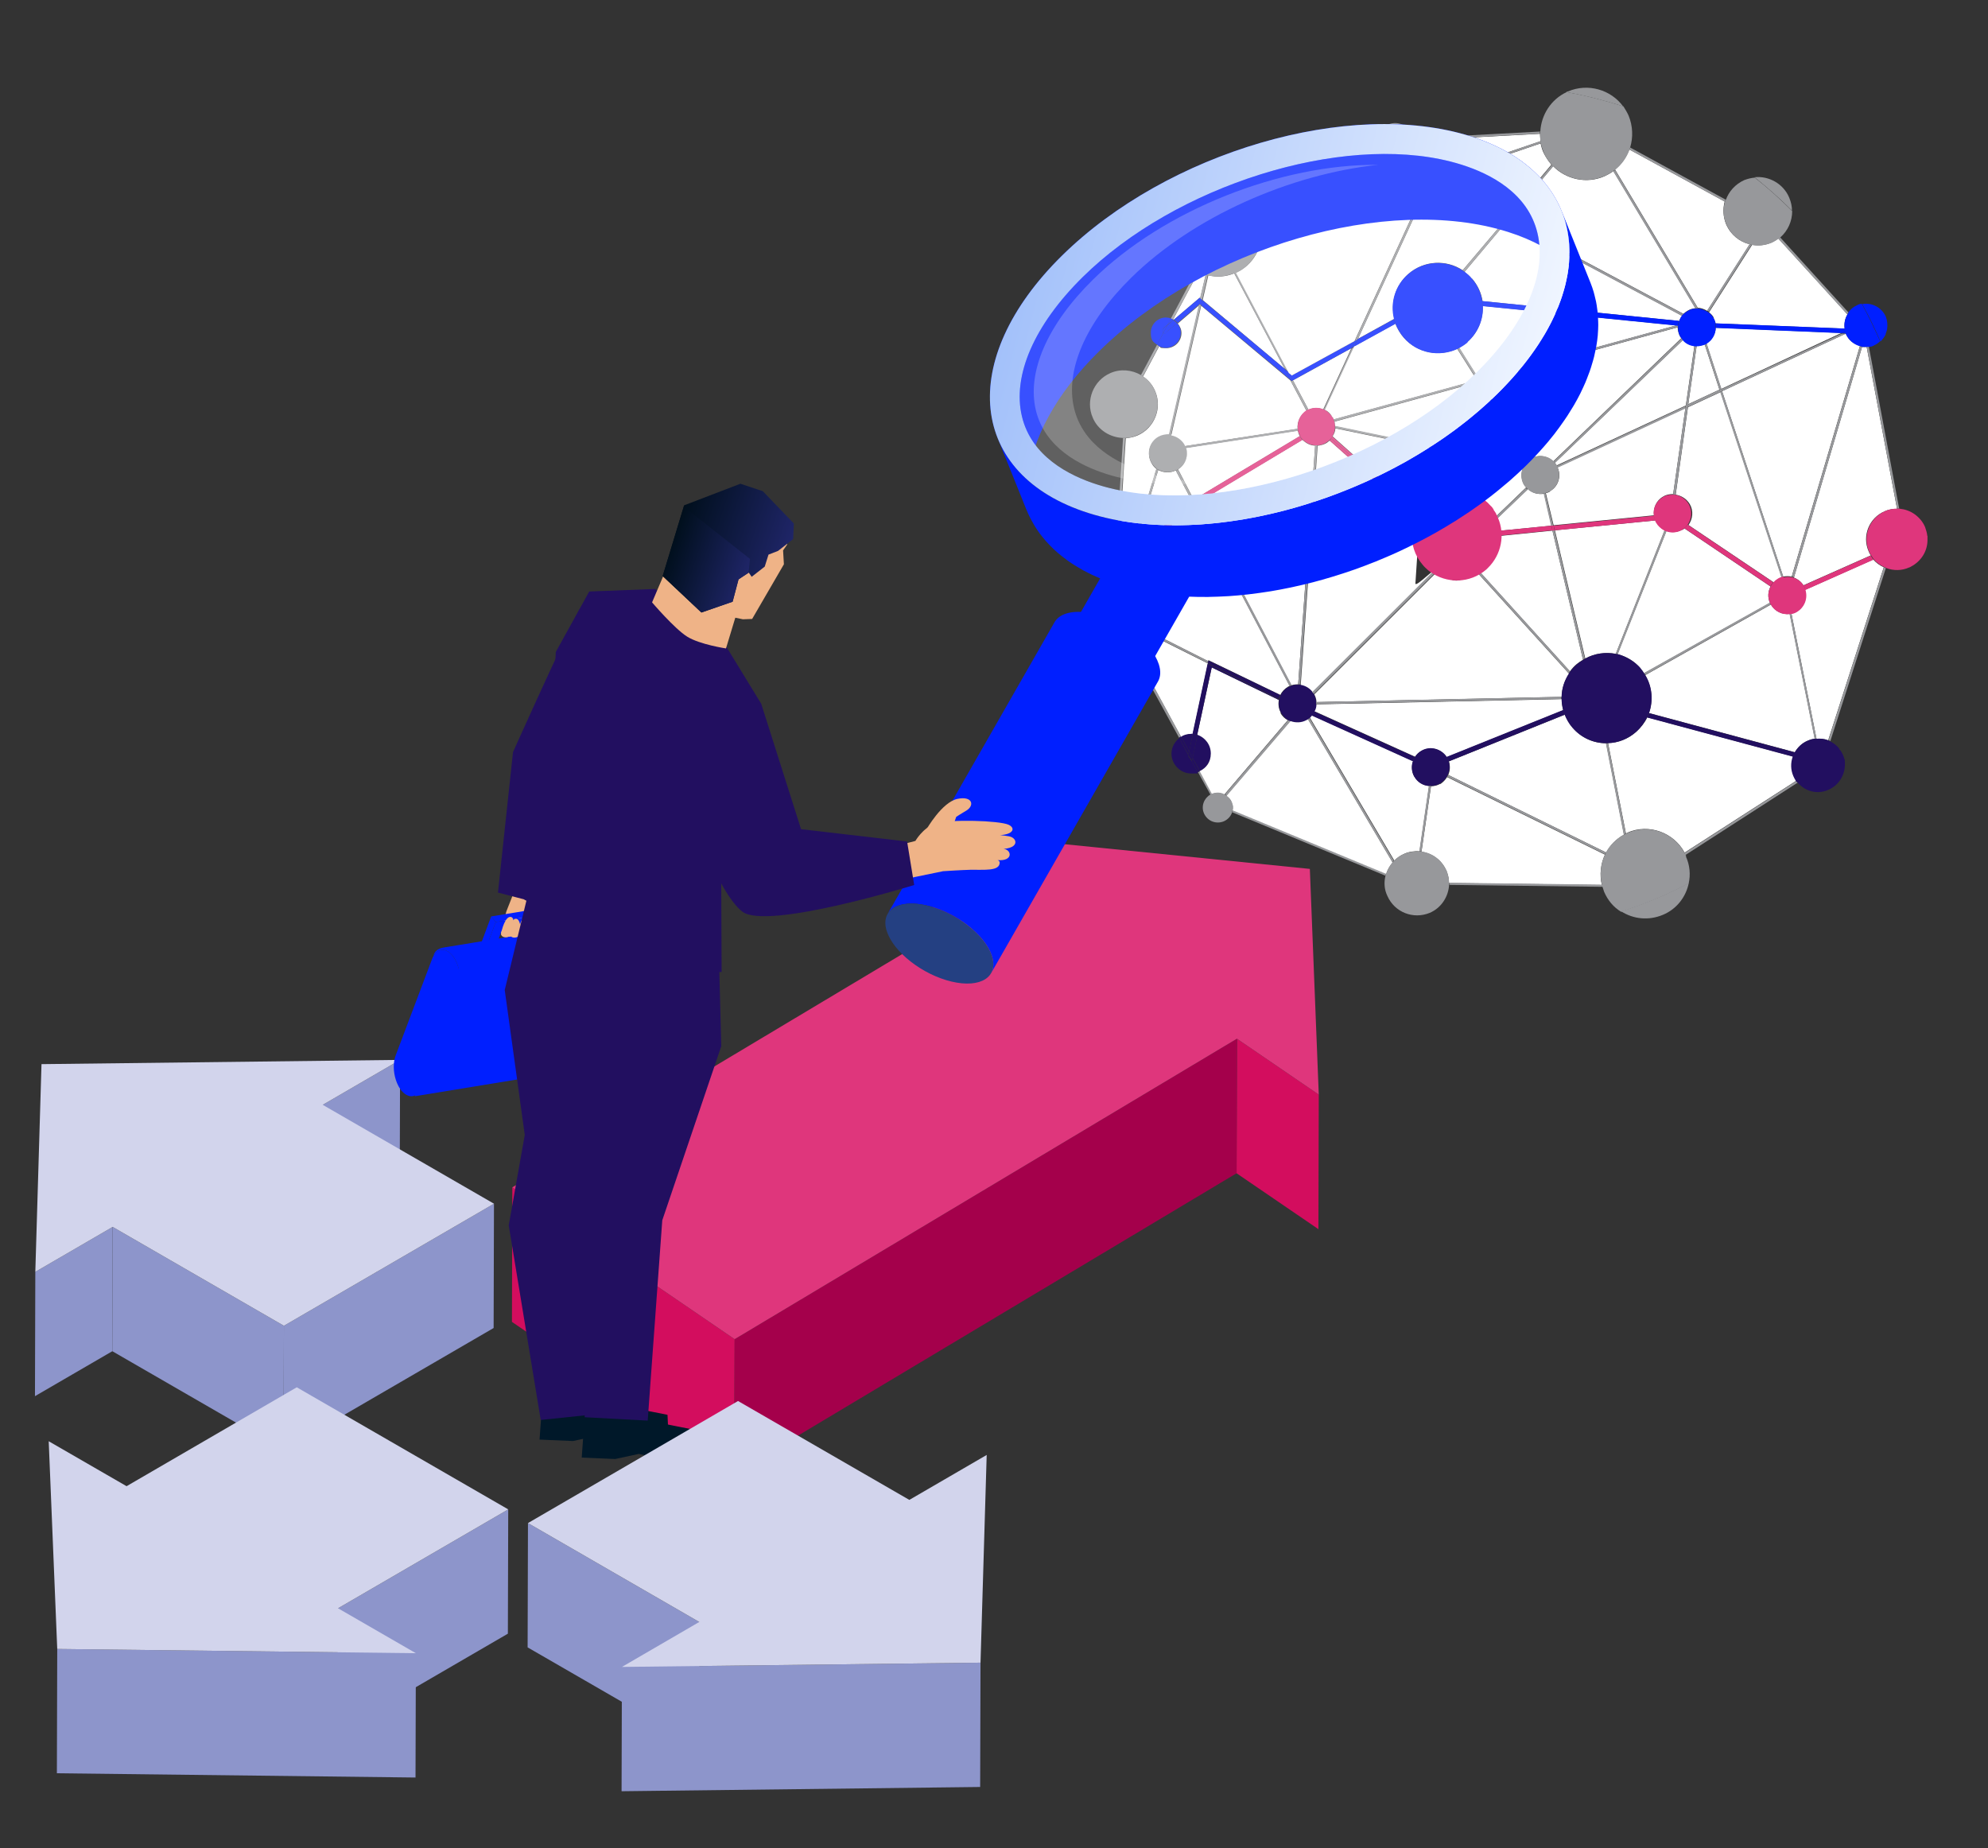 <?xml version="1.0" encoding="UTF-8"?> <svg xmlns="http://www.w3.org/2000/svg" xmlns:xlink="http://www.w3.org/1999/xlink" id="_Õ_xBA__x2264__x201E__x5F_3" data-name="Õ_xBA__x2264__x201E__x5F_3" version="1.1" viewBox="0 0 736.855 685.068"><rect x="0" y="0" width="736.855" height="685.068" fill="#333333" stroke="none"/><defs><linearGradient id="_Œ_ƒΩ_24" data-name="Œ¥√¸√˚µƒΩ•±‰ 24" x1="914.62" y1="163.169" x2="1112.543" y2="163.169" gradientTransform="translate(1496.804 212.443) rotate(-165.708) scale(1 -1)" gradientUnits="userSpaceOnUse"><stop offset="0" stop-color="#eff5ff"></stop><stop offset="1" stop-color="#a3c1fa"></stop></linearGradient><linearGradient id="_Œ_ƒΩ_28" data-name="Œ¥√¸√˚µƒΩ•±‰ 28" x1="-785.651" y1="300.644" x2="-743.322" y2="300.644" gradientTransform="translate(1090.515 159.665) rotate(18.362)" gradientUnits="userSpaceOnUse"><stop offset="0" stop-color="#000f1c"></stop><stop offset="1" stop-color="#1f2568"></stop></linearGradient><linearGradient id="_Œ_ƒΩ_281" data-name="Œ¥√¸√˚µƒΩ•±‰ 28" x1="-785.555" y1="307.992" x2="-755.094" y2="307.992" xlink:href="#_Œ_ƒΩ_28"></linearGradient></defs><g><path d="M430.951,121.93l1.742-1.515,1.288-2.386c-.568-.227-1.288-.341-1.818-.341-3.105,0-5.605,2.537-5.605,5.605s.909,3.446,2.31,4.469l2.159-4.014v-1.818h-.076,0Z" fill="#001fff"></path><path d="M440.419,280.119v-.341l-3.333-6.173c-1.742,1.363-2.878,3.446-2.878,5.756,0,4.014,3.333,7.347,7.347,7.347s1.742-.076,2.386-.454l-2.31-4.242-1.288-1.818h.038v-.076h.038Z" fill="#220f60"></path><path d="M429.323,174.155l-9.506,31.13,21.966-19.58-5.984-11.324c-2.159,1.023-4.545.909-6.628-.227h.151Z" fill="#fff"></path><path d="M416.181,204.111c-.454.076-.795.227-1.288.227h-.454l-.909,14.543c.454,0,.795,0,1.288.227l3.105-10.187-1.742-4.696v-.076h0v-.038Z" fill="#fff"></path><path d="M435.041,118.521l9.582-8.142.227.227,2.083-8.786c-.909-.227-1.931-.72-2.727-1.023l-9.392,17.648s.227,0,.227.076h0Z" fill="#fff"></path><path d="M434.701,118.37l-.341.72.72-.568s-.227,0-.227-.076h-.151v-.076h0Z" fill="#001fff"></path><path d="M448.903,279.286c0-3.181-2.083-5.984-5.037-6.968l-1.818,8.597,2.727,4.923c2.386-1.136,4.128-3.674,4.128-6.552h0Z" fill="#220f60"></path><path d="M442.123,272.015l5.605-26.094-27.684-13.861c-.795,1.136-1.818,2.159-3.105,2.878l20.829,38.25c1.136-.72,2.386-1.023,3.749-1.023s.341,0,.568,0v-.076h.038v-.076h0Z" fill="#fff"></path><path d="M441.555,272.015c-1.363,0-2.651.341-3.749,1.023l2.954,5.491,1.363-6.552h-.568v.038Z" fill="#220f60"></path><path d="M418.795,200.589c0,1.023-.454,1.931-1.023,2.651l1.023,2.878,9.847-32.267c-.72-.568-1.363-1.288-1.818-2.159-1.931-3.446-.795-7.65,2.651-9.581,1.288-.72,2.651-1.023,3.901-.909l11.096-48.059-7.915,6.779c.795,1.023,1.363,2.159,1.363,3.522,0,3.105-2.537,5.605-5.605,5.605s-1.818-.227-2.651-.72l-5.984,11.248c1.931,1.288,3.522,3.105,4.469,5.378,2.727,6.287-.227,13.747-6.552,16.474-1.363.568-2.878.909-4.317,1.023l-2.159,34.35c2.159,0,3.901,1.742,3.901,3.901h-.227v-.114Z" fill="#fff"></path><path d="M437.655,123.293c0-1.363-.568-2.651-1.363-3.522l-4.242,3.522-2.651,4.923c.795.454,1.742.72,2.651.72,3.105,0,5.605-2.537,5.605-5.605h0v-.038Z" fill="#001fff"></path><path d="M436.291,174.23c-.076,0-.227.076-.454.227l5.984,11.324.454-.341h.227c0-.076-5.832-11.324-5.832-11.324,0,0-.227.076-.341.227v-.076h-.038v-.038Z" fill="#97989b"></path><path d="M445.57,111.174l2.083-9.165c-.227,0-.568,0-.795-.227l-2.083,8.786.72.568h.076v.038Z" fill="#97989b"></path><path d="M445.153,113.106l-.454-.341-.341.227-11.096,48.059h.795l11.096-48.059v.076h0v.038Z" fill="#97989b"></path><path d="M419.817,205.285l9.506-31.13c-.227-.076-.454-.227-.72-.454l-9.847,32.267h0c0,.076,1.023-.72,1.023-.72h0l.038.038Z" fill="#97989b"></path><path d="M417.999,209.262v-.341c-.076,0-3.333,10.187-3.333,10.187.227,0,.568.076.795.227l3.333-10.756-.795.72h0v-.038Z" fill="#97989b"></path><path d="M447.88,245.126l-27.457-13.861c-.076.227-.227.454-.341.72l27.684,13.861.227-.795-.076.076h-.038Z" fill="#97989b"></path><path d="M416.825,234.901l-.72.341,20.943,38.25c.227-.076.454-.341.72-.454l-20.829-38.25-.076.076h-.038v.038Z" fill="#97989b"></path><path d="M440.684,278.491l-2.954-5.491c-.227.076-.454.341-.72.454l3.446,6.173.227-1.288v.076h0v.076h0Z" fill="#220f60"></path><path d="M449.357,294.321l-4.545-8.483c-.227.076-.454.227-.795.341l4.696,8.483c.227,0,.341-.227.568-.341h.076Z" fill="#97989b"></path><path d="M442.048,280.914l-.227,1.023h-.227l2.31,4.242c.227,0,.454-.227.795-.341l-2.727-4.923h.076Z" fill="#220f60"></path><path d="M429.588,128.254c-.227-.076-.454-.227-.72-.454l-5.984,11.248c.227.076.454.227.72.454l5.984-11.248h0Z" fill="#97989b"></path><path d="M432.201,123.293l-.454.454h-.72l-2.159,4.014c.227.076.454.341.72.454l2.651-4.923h-.038Z" fill="#001fff"></path><path d="M444.093,100.722c-.227-.076-.454-.227-.72-.341l-9.392,17.724c.227,0,.454.227.795.341l9.392-17.648-.076-.076h0Z" fill="#97989b"></path><path d="M434.36,119.089l.341-.72c-.227-.076-.454-.227-.795-.341l-1.288,2.386,1.742-1.363h0v.038Z" fill="#001fff"></path><path d="M414.439,204.338c-.227,0-.568,0-.795-.227l-.909,14.656h.795l.909-14.543v.076h0v.038Z" fill="#97989b"></path><path d="M414.894,196.688l2.159-34.35h-.795l-2.159,34.35h.795Z" fill="#97989b"></path><path d="M435.95,174.344c.076,0,.227,0,.454-.227,0,0,.227-.076.341-.227,2.651-1.742,3.901-5.037,2.954-7.991,0-.227-.227-.454-.341-.795,0-.227-.076-.454-.341-.72-1.136-1.931-2.878-3.105-4.923-3.446h-.795c-1.288,0-2.651.227-3.901.909-3.446,1.931-4.545,6.173-2.651,9.581.454.795,1.136,1.591,1.818,2.159.227.227.454.341.72.454,1.931,1.136,4.469,1.288,6.628.227h0v.076h.038Z" fill="#97989b"></path><path d="M421.521,161.316c6.4-2.727,9.279-10.187,6.552-16.474-1.023-2.31-2.537-4.128-4.469-5.378-.227-.076-.454-.341-.72-.454-3.333-1.931-7.574-2.386-11.324-.72-6.287,2.727-9.279,10.187-6.552,16.474,1.931,4.696,6.552,7.423,11.324,7.574h.795c1.515,0,2.954-.341,4.317-1.023h.076Z" fill="#97989b"></path><path d="M419.931,231.947c.076-.227.227-.454.341-.72,1.136-2.159,1.288-4.81.227-7.196-1.023-2.31-2.878-3.901-5.037-4.696-.227,0-.568-.076-.795-.227-.454,0-.795-.076-1.288-.227h-.795c-1.136,0-2.31.227-3.333.72-4.317,1.818-6.4,6.855-4.469,11.248,1.818,4.317,6.855,6.287,11.248,4.469.227,0,.454-.227.72-.341,1.288-.72,2.386-1.742,3.105-2.878l.076-.076h0v-.076h0Z" fill="#97989b"></path><path d="M450.645,69.818c-1.931,0-3.901.454-5.756,1.288-5.832,2.537-9.506,8.142-9.847,14.05,4.81-5.491,9.96-10.642,15.565-15.489v.076h0v.076h.038Z" fill="#97989b"></path><path d="M442.123,272.015l-1.363,6.552,1.288,2.386,1.818-8.597c-.568-.227-1.136-.341-1.742-.341h0Z" fill="#220f60"></path><polygon points="440.419 280.119 441.707 281.823 440.419 279.665 440.419 280.119" fill="#220f60"></polygon><polygon points="440.419 279.665 441.707 281.823 441.783 281.823 442.048 280.914 440.684 278.491 440.419 279.665" fill="#220f60"></polygon><path d="M436.443,119.733l7.915-6.779.568-2.386-.227-.227-9.582,8.142c.454.341.909.72,1.363,1.136v.076h0l-.038.038Z" fill="#001fff"></path><path d="M435.041,118.521l-.72.568-2.31,4.242,4.242-3.522c-.341-.454-.795-.795-1.363-1.136l.076-.076h.038v-.076h.038Z" fill="#001fff"></path><polygon points="430.951 121.93 431.027 123.785 432.769 120.453 430.951 121.93" fill="#001fff"></polygon><polygon points="444.661 112.613 445.153 113.106 445.57 111.174 444.888 110.606 444.32 112.992 444.661 112.613" fill="#001fff"></polygon><polygon points="432.769 120.453 431.027 123.785 431.595 123.785 432.201 123.293 434.36 119.089 432.769 120.453" fill="#001fff"></polygon><path d="M413.985,198.733v-2.083c-1.591.341-2.954,1.931-2.954,3.749s1.023,3.105,2.651,3.674l.227-3.674v-1.818l.076.076h0v.076h0Z" fill="#df367c"></path><path d="M416.181,204.111l-1.288-3.674h-.227l-.227,3.749h.454c.454,0,.909,0,1.288-.227v.076h0v.076h0Z" fill="#df367c"></path><path d="M417.772,203.202c.72-.72,1.023-1.591,1.023-2.651,0-2.159-1.742-3.901-3.901-3.901v2.083c-.076,0,1.288,0,1.288,0l1.591,4.317v.076h0v.076h0Z" fill="#df367c"></path><path d="M414.667,200.589h-.795l-.227,3.674c.227,0,.568.076.795.227l.227-3.749v-.076h0v-.076h0Z" fill="#df367c"></path><path d="M414.818,198.733v-2.083q.025,0,0,0h-.795v2.083c-.076,0,.72,0,.72,0h.076Z" fill="#df367c"></path><polygon points="419.817 205.285 418.795 208.58 442.729 187.258 441.783 185.668 419.817 205.285" fill="#df367c"></polygon><path d="M417.772,203.202c-.454.454-.909.795-1.515,1.023l1.742,4.696.909-2.878-1.023-2.878h-.114v.038Z" fill="#df367c"></path><path d="M416.181,204.111c.568-.227,1.136-.568,1.515-1.023l-1.591-4.317h-1.363v1.818h0l1.288,3.674.227-.076h-.038v-.076h-.038Z" fill="#df367c"></path><polygon points="443.298 186.69 442.502 185.099 442.275 185.327 441.783 185.668 442.729 187.258 443.298 186.842 443.298 186.69" fill="#df367c"></polygon><polygon points="418.795 206.156 418.795 206.08 417.848 208.807 417.999 209.262 418.795 208.58 419.817 205.285 418.795 206.156" fill="#df367c"></polygon><polygon points="413.985 198.733 413.871 200.589 414.667 200.589 414.818 198.733 413.985 198.733" fill="#df367c"></polygon><g><path d="M490.485,151.659l10.377-22.571-21.625,11.892,5.756,10.869c1.818-.795,3.749-.795,5.491-.076v-.076h0v-.038Z" fill="#fff"></path><path d="M481.055,159.574l-41.431,6.4c.909,2.954-.227,6.287-2.954,7.991l5.832,11.248,39.273-23.556c-.341-.568-.568-1.288-.72-1.931v-.076h0v-.076h0Z" fill="#fff"></path><path d="M438.942,164.649c.076.227.227.454.341.72l41.659-6.4c-.227-2.651,1.023-5.264,3.333-6.628l-5.984-11.324-33.062-27.684-11.096,48.059c1.931.341,3.749,1.515,4.923,3.446l-.076-.076h-.038v-.114Z" fill="#fff"></path><path d="M482.76,162.982l-39.5,23.708,35.372,67.298c.795-.227,1.591-.341,2.537-.341l6.287-88.468c-1.742,0-3.446-.909-4.696-2.159h0v-.038Z" fill="#fff"></path><path d="M474.769,264.213c-.909-1.515-1.023-3.181-.795-4.81l-24.844-12.043-5.378,24.957c2.878,1.023,5.037,3.674,5.037,6.968s-1.742,5.378-4.128,6.552l4.545,8.483c1.515-.568,3.181-.454,4.545.227l23.556-27.608c-1.136-.568-2.083-1.515-2.727-2.651l.076-.076h.114,0Z" fill="#fff"></path><path d="M476.132,136.7l-18.671-35.372c-3.181,1.288-6.552,1.515-9.582.72l-2.083,9.165,30.411,25.525h-.076v-.038Z" fill="#fff"></path><path d="M447.994,244.747l26.586,12.838c.568-1.288,1.591-2.31,2.878-3.105.227,0,.341-.227.568-.227l-35.258-67.071-23.935,21.322-3.333,10.756c2.159.795,4.128,2.386,5.037,4.696,1.023,2.386.795,5.037-.227,7.196l27.457,13.861v-.227h.265l-.038-.038Z" fill="#fff"></path><path d="M487.456,165.217l-6.287,88.468h.795l6.287-88.619h-.795v.076h0v.076h0Z" fill="#97989b"></path><path d="M443.298,186.69h0l-.568.568,35.258,67.071c.227-.076.454-.227.795-.341l-35.372-67.298h-.151.038Z" fill="#97989b"></path><path d="M480.98,158.892l-41.659,6.4c0,.227.227.454.341.795l41.431-6.4c0-.227,0-.568-.076-.795h-.038Z" fill="#97989b"></path><path d="M484.388,152.038c.227,0,.341-.227.568-.227l-5.756-10.869-.454.341-.454-.341,5.984,11.324h.076v-.227h.038,0Z" fill="#97989b"></path><path d="M477.723,138.063l-19.58-37.114s-.227,0-.341.076c-.076,0-.341,0-.454.076l18.671,35.372,1.591,1.363.076.076v.151h.038Z" fill="#97989b"></path><path d="M477.533,266.826l-23.556,27.608c.227.076.454.227.72.454l23.708-27.684c-.227,0-.454-.227-.795-.341h-.076v-.038Z" fill="#97989b"></path><path d="M456.893,300.267c0,.227,0,.568-.227.795l56.921,23.556c0-.227.076-.568.227-.795l-56.921-23.556Z" fill="#97989b"></path><path d="M491.281,152.038l10.869-23.556-1.136.72-10.377,22.571c.227,0,.454.227.795.341h-.151v-.076h0Z" fill="#97989b"></path><path d="M511.088,55.541l-44.537,24.73c0,.227.227.454.341.795l44.613-24.73c-.076-.227-.227-.454-.341-.72l-.076-.076h0Z" fill="#97989b"></path><path d="M456.477,297.161c-.454-.909-1.136-1.742-1.931-2.31-.227-.076-.454-.341-.72-.454-1.363-.72-2.954-.795-4.545-.227h-.076c-.227,0-.341.227-.568.341-2.386,1.363-3.522,4.317-2.386,6.968,1.288,2.878,4.469,4.128,7.347,2.954,1.591-.72,2.651-1.931,3.105-3.446,0-.227.076-.568.227-.795.076-1.023,0-2.083-.341-3.105h0l-.076.076h-.038Z" fill="#97989b"></path><path d="M436.443,92.655c1.515,3.446,4.014,6.059,6.968,7.802.227.076.454.227.72.341.909.454,1.818.795,2.727,1.023.227,0,.568.076.795.227,3.105.72,6.552.568,9.582-.72.076,0,.341,0,.454-.076,0,0,.227,0,.341-.076,6.287-2.878,9.96-9.392,9.506-16.02v-.795c-.076-1.023-.341-2.159-.72-3.181,0-.227-.227-.568-.341-.795,0-.227-.076-.341-.227-.568-2.727-6.4-9.165-10.074-15.792-9.847-5.491,4.81-10.756,9.96-15.565,15.489-.076,2.386.227,4.923,1.288,7.347h.227v-.151h.038Z" fill="#97989b"></path><path d="M447.615,245.921l-5.605,26.094c.568,0,1.136.076,1.742.341l5.378-24.957,24.844,12.043v-.227l-26.321-13.179v-.076h-.038v-.038Z" fill="#220f60"></path><path d="M474.542,257.661l-26.586-12.838v.227l26.321,13.255c0-.227.076-.454.227-.72h0v.076h.038Z" fill="#220f60"></path><path d="M474.314,258.267l-26.434-13.255-.227.795,26.321,13.179c0-.227.076-.568.227-.795l.076.076h.038Z" fill="#220f60"></path><polygon points="478.329 140.79 476.132 136.7 445.57 111.174 445.153 113.106 478.329 140.79" fill="#001fff"></polygon><polygon points="500.862 129.05 502.15 126.399 478.897 139.123 477.723 138.063 479.238 140.941 500.862 129.05" fill="#001fff"></polygon><polygon points="478.745 141.168 479.238 140.941 477.723 138.063 476.132 136.7 478.329 140.79 478.745 141.168" fill="#001fff"></polygon><polygon points="501.998 128.33 503.248 125.717 502.15 126.399 500.862 129.05 501.998 128.33" fill="#001fff"></polygon><path d="M487.834,260.994v-.795c0-.909-.341-1.931-.795-2.878v-.076c0-.227-.227-.341-.341-.568-1.136-1.591-2.727-2.651-4.545-2.878h-.795c-.795,0-1.742,0-2.537.341-.227,0-.454.227-.795.341-.227,0-.341.076-.568.227-1.288.72-2.31,1.818-2.878,3.105,0,.227-.076.454-.227.72,0,.227-.227.568-.227.795v.227c-.341,1.591,0,3.333.795,4.81.72,1.136,1.591,2.083,2.727,2.651s.454.227.795.341c1.931.795,4.128.72,6.059-.454.076,0,.227-.227.341-.227.227-.076.454-.341.72-.454.341-.227.568-.568.795-.909.341-.454.72-1.023,1.023-1.515.341-.795.568-1.742.72-2.651l-.227-.076v-.076h-.038Z" fill="#220f60"></path><path d="M481.775,161.619h0l-39.273,23.556.795,1.591,39.5-23.708c-.341-.341-.72-.795-1.023-1.363v-.076h0Z" fill="#df367c"></path><path d="M481.775,161.543h0c.227.454.568.909,1.023,1.363,1.288,1.288,2.878,2.083,4.696,2.159h.795c1.023,0,2.159-.341,3.105-.909.568-.341,1.023-.72,1.363-1.023h0c.227-.227.341-.341.568-.568s.341-.454.454-.72c.568-.909.909-1.931,1.023-2.954v-.795c0-.568,0-1.136-.227-1.742,0-.227-.076-.568-.227-.795,0-.227-.227-.568-.341-.795-.72-1.136-1.742-2.083-2.727-2.727-.227-.076-.454-.227-.795-.341-1.742-.72-3.674-.72-5.491.076-.227,0-.341.076-.568.227h-.076c-2.386,1.515-3.522,4.128-3.333,6.628,0,.227,0,.568.076.795.076.72.341,1.288.72,1.931v.076h-.038v.114h0Z" fill="#df367c"></path><path d="M494.008,154.689c.076.227.227.568.341.795l53.096-14.543-7.347-11.664c-6.628,3.105-14.77,1.591-19.807-4.128-1.363-1.591-2.386-3.333-3.105-5.188l-15.224,8.37-10.869,23.556c1.136.568,2.159,1.515,2.727,2.727h.189v.076h0Z" fill="#fff"></path><path d="M522.032,101.517c5.832-5.037,14.05-5.378,20.11-1.363l15.489-18.292-27.381-14.656-26.889,58.36,13.482-7.423c-1.515-5.984.341-12.384,5.264-16.701l-.076.076h0Z" fill="#fff"></path><path d="M577.022,172.488l47.832-22.193,3.181-22.117c-1.591-.227-3.105-1.023-4.242-2.159l-47.491,45.559c.227.341.454.568.72,1.023v-.076h0v-.038Z" fill="#fff"></path><path d="M574.485,182.221c-.454.227-.909.454-1.515.568l2.878,11.892,37.19-3.674c-.341-2.727.909-5.605,3.446-6.968,1.136-.72,2.386-.909,3.674-.909l4.545-31.926-47.415,21.966c1.515,3.333.341,7.196-2.878,8.938v.076h.076v.038Z" fill="#fff"></path><path d="M545.626,103.259c2.159,2.537,3.446,5.378,3.901,8.37l72.903,7.347c.227-.72.568-1.363,1.023-1.931l-65.139-34.69-15.489,18.443c1.023.72,1.931,1.591,2.727,2.537h.038v-.076h.038Z" fill="#fff"></path><path d="M613.985,193.696c-.076-.227-.227-.568-.341-.795l-37.303,3.674,11.248,47.491c3.522-1.931,7.574-2.386,11.324-1.742l18.103-45.825c-1.288-.568-2.31-1.591-2.954-2.878h-.076v.076h0Z" fill="#fff"></path><path d="M637.314,144.463l-5.491-16.853c-.909.454-1.931.568-2.954.568l-3.105,21.625,11.551-5.378h0v.038Z" fill="#fff"></path><path d="M487.229,263.645l37.303,16.853c.568-.909,1.363-1.591,2.31-2.159,3.333-1.818,7.423-.795,9.392,2.31l43.174-17.383c-.341-1.363-.568-2.727-.568-4.128l-90.892,1.931c0,.909-.227,1.818-.72,2.651h0v-.076h0Z" fill="#fff"></path><path d="M665.944,226.758c-.568.341-1.288.568-1.931.72l9.279,46.355c1.515,0,2.954,0,4.317.568l20.602-64.117c-1.515-.72-2.727-1.591-3.901-2.878l-25.298,11.248c.909,3.105-.341,6.552-3.181,8.142h.151l-.038-.038Z" fill="#fff"></path><path d="M524.229,287.921c-1.023-1.818-1.136-3.901-.454-5.832l-37.417-16.929c-.227.341-.568.568-.795.909l31.244,52.907c1.023-1.023,2.31-1.931,3.749-2.537,1.818-.795,3.749-1.023,5.605-.909l3.522-24.162c-2.159-.227-4.242-1.515-5.378-3.446h-.076.038-.038Z" fill="#fff"></path><path d="M660.983,213.73c1.023-.227,2.083-.227,3.105,0l25.298-85.514c-2.31-.72-4.242-2.159-5.264-4.545h0l-45.825,21.322,22.685,68.813h0v-.076Z" fill="#fff"></path><path d="M582.854,269.704c-1.288-1.515-2.159-3.105-2.878-4.81l-42.946,17.307c.568,1.742.454,3.446-.227,5.037l58.512,28.745c1.515-2.727,3.749-5.037,6.628-6.628l-6.628-33.857c-4.545,0-9.165-1.931-12.384-5.756h-.076v-.038Z" fill="#fff"></path><path d="M632.504,127.307l5.491,16.853,44.537-20.754-46.62-1.931c0,2.31-1.363,4.469-3.446,5.756v.076h.038Z" fill="#fff"></path><path d="M543.884,126.815c-.909.795-1.931,1.515-3.105,2.083l7.423,11.816,73.13-20.11-71.767-7.196c.227,4.923-1.742,9.96-5.756,13.407v.076h.038v-.076h.038Z" fill="#fff"></path><path d="M526.16,192.901l-33.289-29.616c-.454.341-.909.795-1.363,1.023-1.023.568-2.083.795-3.105.909l-6.287,88.619c1.818.341,3.446,1.288,4.545,2.878l45.635-45.522c-.72-.568-7.006,6.022-7.612,5.226h-.076" fill="#fff"></path><path d="M564.865,179.608c-1.136-2.083-1.136-4.469-.227-6.4l-69.684-14.429c0,1.023-.454,2.083-1.023,2.954l33.668,29.994c6.968-4.923,16.588-3.901,22.193,2.727.227.227.454.568.72.795l15.224-14.656c-.227-.341-.568-.72-.795-1.023h-.076v.038Z" fill="#fff"></path><path d="M546.687,211.307c-6.059,5.264-7.612,4.999-13.823.417l-45.711,45.635c.454.909.795,1.818.795,2.878l90.892-1.931c0-2.954,1.023-5.984,2.727-8.597l-34.804-38.364h-.076v-.038Z" fill="#fff"></path><path d="M566.342,170.822l-18.443-29.199-53.247,14.656c.076.568.227,1.136.227,1.742l70.062,14.543c.341-.568.795-1.136,1.363-1.591v-.076h0v-.076h.038Z" fill="#fff"></path><path d="M552.519,198.847c2.651,6.173-.076,6.855-5.264,11.74l34.652,38.25c.72-1.023,1.591-1.931,2.537-2.727.72-.568,1.515-1.136,2.31-1.591l-11.324-47.832-22.912,2.31v-.076h0v-.076h0Z" fill="#fff"></path><path d="M567.024,170.33c.076,0,.341-.227.454-.341,2.727-1.591,6.059-1.023,8.218,1.023l47.491-45.673c-.076-.227-.341-.341-.454-.568-.568-1.136-.909-2.31-.909-3.446l-73.281,20.11,18.292,28.972.076-.076h.114Z" fill="#fff"></path><path d="M566.229,181.35l-15.338,14.656c.227.341.454.795.795,1.136l23.367-2.31-2.727-11.816c-2.159.341-4.317-.227-5.984-1.742h-.151v.076h.038Z" fill="#fff"></path><path d="M484.388,266.826c-1.931,1.136-4.128,1.136-6.059.454l-23.708,27.684c.795.568,1.515,1.363,1.931,2.31.454,1.023.568,2.083.341,3.105l56.921,23.556c.454-1.591,1.288-2.954,2.386-4.242l-31.358-53.096c-.076,0-.227.227-.341.227h-.114Z" fill="#fff"></path><path d="M533.848,290.534c-1.023.568-2.31.909-3.446.909l-3.522,24.276c4.014.568,7.574,3.105,9.279,7.12.568,1.515.909,2.954.909,4.469l56.656.72c-.909-3.749-.454-7.802,1.136-11.248l-58.512-28.745c-.568,1.023-1.515,1.931-2.537,2.651v-.076h.038v-.076h0Z" fill="#fff"></path><path d="M606.41,271.295c-2.954,2.651-6.628,4.014-10.377,4.128l6.628,33.516c.227,0,.341-.227.568-.341,7.991-3.446,17.156,0,21.17,7.423l41.431-26.662c-.341-.568-.72-1.136-.909-1.742-1.023-2.386-1.023-4.923-.227-7.196l-54.118-14.543c-.909,1.931-2.31,3.749-4.128,5.378h-.038v.038Z" fill="#fff"></path><path d="M656.287,224.145l-46.468,26.094c2.537,4.317,2.954,9.506,1.363,14.05l54.118,14.543c1.023-1.818,2.651-3.446,4.81-4.317.795-.341,1.591-.568,2.537-.72l-9.279-46.241c-2.727.341-5.491-.909-6.968-3.446h-.151l.038.038Z" fill="#fff"></path><path d="M478.897,139.123l23.14-12.687,27.154-58.966-61.579,17.648c.454,6.628-3.181,13.179-9.506,16.02l19.58,37.114,1.288,1.023v-.076h-.038v-.076h-.038Z" fill="#fff"></path><path d="M558.086,81.294l16.929-20.261c-1.136-1.363-2.159-2.878-2.954-4.545-.454-1.023-.795-2.159-1.023-3.333l-40.068,13.634,27.154,14.429v.076h-.038Z" fill="#fff"></path><path d="M690.22,128.444l-25.298,85.628c1.363.568,2.651,1.515,3.522,2.878l24.957-11.096c-.341-.454-.568-.909-.795-1.515-2.537-5.756.227-12.46,5.984-14.846,1.515-.72,3.105-.909,4.545-.909l-11.248-59.951h-1.742v-.189h.076,0Z" fill="#fff"></path><path d="M625.649,150.864l-4.545,32.494c2.083.341,4.014,1.515,5.188,3.446,1.515,2.537,1.136,5.605-.454,7.802l31.698,21.322c.454-.454,1.023-1.023,1.591-1.363.454-.227.795-.454,1.288-.568l-22.685-68.661-12.043,5.605h0v-.076h-.038Z" fill="#fff"></path><path d="M624.021,116.287c.454-.454.909-.795,1.515-1.136.909-.568,1.931-.795,2.878-.909l-30.411-50.824c-1.023.795-2.159,1.363-3.333,1.931-6.628,2.878-14.202,1.136-19.012-3.749l-16.853,20.034,65.139,34.69h.076v-.038Z" fill="#fff"></path><path d="M623.49,196.347c-1.818,1.023-4.014,1.136-5.832.454l-18.103,45.673c3.181.795,6.173,2.537,8.483,5.264.454.568.909,1.136,1.363,1.818l46.62-26.094c-.909-2.083-.72-4.242.227-6.059l-31.926-21.549c-.227.227-.454.454-.795.568v-.076h-.038,0Z" fill="#fff"></path><path d="M635.117,117.802c.341.72.568,1.363.795,2.083l47.832,1.931c-.227-1.818,0-3.674,1.023-5.264l-25.639-28.176c-.795.568-1.591,1.136-2.537,1.515-2.31,1.023-4.81,1.288-7.12.795l-16.02,25.071c.72.568,1.288,1.136,1.742,1.931l-.076.076h0v.038Z" fill="#fff"></path><path d="M632.731,115.264l15.792-24.73c-3.749-.909-6.968-3.446-8.71-7.347-1.136-2.727-1.288-5.756-.568-8.483l-35.372-19.314c-1.023,2.878-2.878,5.491-5.264,7.423l30.676,51.278c1.136,0,2.31.454,3.333,1.023l.076.076h0v.076h.038Z" fill="#fff"></path><path d="M521.919,56.904l8.483,9.279,40.636-13.861c-.076-.909-.227-1.818-.227-2.727l-47.036,2.537c0,1.818-.568,3.522-1.742,4.81h-.114v-.038Z" fill="#fff"></path><path d="M521.389,57.472c-.454.454-1.023.795-1.591,1.023-2.954,1.288-6.4.227-8.142-2.31l-44.613,24.73c.341,1.023.568,2.083.72,3.181l61.92-17.724-8.142-8.938h-.151v.038Z" fill="#fff"></path><path d="M484.729,266.523l31.358,53.096c.227-.227.341-.454.568-.568l-31.244-52.907c-.227.227-.454.341-.72.454v-.076h.038Z" fill="#97989b"></path><path d="M537.181,327.989l56.921.72c0-.227-.076-.568-.227-.795l-56.656-.72v.795h-.038Z" fill="#97989b"></path><path d="M595.2,275.461l6.628,33.857c.227-.076.454-.227.795-.341l-6.628-33.516h-.795Z" fill="#97989b"></path><path d="M526.085,315.529h.795l3.522-24.276h-.795l-3.522,24.162v.076h0v.038Z" fill="#97989b"></path><path d="M529.834,66.296l.454-.227-8.483-9.279c-.227.227-.454.341-.72.568l8.142,8.938h.606Z" fill="#97989b"></path><path d="M536.386,287.921l58.512,28.745c0-.227.227-.454.341-.72l-58.512-28.745c0,.227-.227.454-.341.72Z" fill="#97989b"></path><polygon points="530.175 67.357 529.948 67.092 529.266 67.357 502.15 126.399 503.248 125.717 530.175 67.357" fill="#97989b"></polygon><path d="M623.49,117.006c.076-.227.341-.454.568-.568l-65.139-34.69-.568.72,65.139,34.69v-.076h0v-.076h0Z" fill="#97989b"></path><polygon points="530.175 67.357 557.556 81.862 558.086 81.294 530.97 66.713 530.288 66.978 530.175 67.357" fill="#97989b"></polygon><polygon points="530.061 67.092 530.061 66.713 530.061 66.713 530.061 67.092 529.948 67.092 530.175 67.357 530.288 66.978 530.061 67.092" fill="#97989b"></polygon><polygon points="530.061 66.713 530.061 66.713 529.948 66.713 530.061 66.713" fill="#97989b"></polygon><path d="M576.302,171.617l47.491-45.559c-.227-.227-.341-.454-.454-.72l-47.491,45.673c.227.227.341.341.568.568h-.114v.038Z" fill="#97989b"></path><path d="M486.585,256.639c.076.227.227.341.341.568v.076l45.711-45.635c-.227-.227-.454-.341-.72-.568l-45.635,45.522h.303v.038Z" fill="#97989b"></path><path d="M565.66,180.782l-15.224,14.656c.076.227.341.454.454.72l15.338-14.656c-.227-.227-.454-.341-.568-.568v-.076h0v-.076Z" fill="#97989b"></path><path d="M546.687,211.193l34.804,38.364c.076-.227.341-.454.454-.72l-34.652-38.25-.568.568h-.038v.038Z" fill="#97989b"></path><path d="M616.939,196.575l-18.103,45.825c.227,0,.568,0,.795.076l18.103-45.673c-.227,0-.454-.227-.795-.341v.076h0v.038Z" fill="#97989b"></path><path d="M487.834,260.994l90.892-1.931v-.795l-90.892,1.931v.795Z" fill="#97989b"></path><path d="M625.763,149.879l3.105-21.625h-.795l-3.181,22.117.909-.454h0l-.038-.038Z" fill="#97989b"></path><path d="M620.271,183.282h.795l4.545-32.494-.909.454-4.545,31.926.076.076h0l.038.038Z" fill="#97989b"></path><path d="M631.86,127.648l5.491,16.853.72-.341-5.491-16.853h0c-.227.076-.454.227-.72.341Z" fill="#97989b"></path><path d="M660.188,213.995c.227,0,.568-.076.795-.227l-22.685-68.813-.72.341,22.685,68.661h-.076v.038Z" fill="#97989b"></path><path d="M655.984,223.35l-46.62,26.094c.076.227.341.454.454.72l46.468-26.094h0c-.076-.227-.227-.454-.341-.72h.038Z" fill="#97989b"></path><path d="M663.293,227.553l9.279,46.241h.72l-9.279-46.355c-.227,0-.454.076-.72.076h0v.038Z" fill="#97989b"></path><path d="M624.74,316.892l41.583-26.813c-.227-.227-.341-.454-.568-.568l-41.431,26.662c.076.227.227.454.341.72h.076Z" fill="#97989b"></path><path d="M664.922,214.071l25.298-85.628c-.227,0-.568-.076-.795-.227l-25.298,85.514c.227,0,.454.076.795.227v.076h0v.038Z" fill="#97989b"></path><path d="M633.299,115.719l16.02-25.071c-.341,0-.568,0-.795-.227l-15.792,24.73c.227.076.454.227.72.454l-.076.076h-.076v.038Z" fill="#97989b"></path><path d="M685.183,115.87l-25.412-27.949c-.227.227-.454.341-.72.454l25.639,28.176c.076-.227.341-.454.454-.72h.038v.038Z" fill="#97989b"></path><path d="M639.586,73.984l-35.372-19.314c0,.227-.227.568-.227.795l35.372,19.314c0-.227.076-.568.227-.795Z" fill="#97989b"></path><path d="M629.323,114.28l-30.676-51.278c-.227.227-.454.341-.72.454l30.411,50.824h.985Z" fill="#97989b"></path><path d="M530.857,66.637h0l.227.076,40.068-13.634c0-.227,0-.568-.076-.795l-40.636,13.861.454.454h-.038v.038Z" fill="#97989b"></path><polygon points="529.948 66.713 529.948 66.713 530.175 66.296 530.743 66.637 530.857 66.637 530.402 66.183 529.834 66.296 529.948 66.713" fill="#97989b"></polygon><polygon points="529.948 66.713 529.948 66.713 529.948 66.713 529.948 66.713" fill="#97989b"></polygon><polygon points="530.402 66.864 530.288 66.978 530.97 66.713 530.743 66.637 530.175 66.713 530.402 66.864" fill="#97989b"></polygon><polygon points="529.948 66.713 530.175 66.713 530.743 66.637 530.175 66.296 529.948 66.713" fill="#97989b"></polygon><polygon points="530.061 67.092 530.288 66.978 530.402 66.864 530.175 66.713 530.061 66.713 530.061 67.092" fill="#97989b"></polygon><polygon points="529.948 66.713 530.061 66.713 530.175 66.713 529.948 66.713 529.948 66.713 529.948 66.713" fill="#97989b"></polygon><path d="M529.607,66.524h-.076c0-.076-61.92,17.497-61.92,17.497v.795l61.579-17.648.341-.795.076.076h.038v.076h-.038Z" fill="#97989b"></path><polygon points="529.948 66.713 529.834 66.296 529.834 66.296 529.834 66.296 529.493 66.41 529.607 66.524 529.607 66.524 529.948 66.713" fill="#97989b"></polygon><polygon points="529.834 67.092 529.948 66.864 529.834 66.864 529.607 66.524 529.266 67.357 529.948 67.092 529.834 67.092" fill="#97989b"></polygon><polygon points="529.948 66.864 529.948 66.713 529.948 66.713 529.607 66.524 529.607 66.524 529.834 66.864 529.948 66.864" fill="#97989b"></polygon><polygon points="530.061 66.713 529.948 66.864 529.834 67.092 529.948 67.092 530.061 67.092 530.061 66.713" fill="#97989b"></polygon><polygon points="529.948 66.713 529.948 66.713 529.948 66.864 530.061 66.713 529.948 66.713" fill="#97989b"></polygon><polygon points="529.834 66.296 529.834 66.296 529.948 66.713 529.948 66.713 529.834 66.296" fill="#97989b"></polygon><polygon points="529.948 66.713 529.948 66.713 529.948 66.713 529.948 66.713" fill="#97989b"></polygon><polygon points="529.948 66.713 529.948 66.713 529.948 66.713 529.948 66.713" fill="#97989b"></polygon><path d="M570.697,49.557v-.795l-47.188,2.537v.795l47.036-2.537h.151Z" fill="#97989b"></path><path d="M564.979,172.412l-70.062-14.543v.795l69.684,14.429c.076-.227.227-.454.454-.795l-.076.076h0v.038Z" fill="#97989b"></path><path d="M572.174,183.017l2.727,11.816h.795l-2.878-12.043c-.227,0-.568.076-.795.227h.151Z" fill="#97989b"></path><path d="M575.394,196.688l11.324,47.832c.227-.076.454-.341.72-.454l-11.248-47.491h-.795v.076h0v.038Z" fill="#97989b"></path><path d="M678.404,274.741l20.602-64.192c-.227,0-.454-.227-.72-.341l-20.602,64.117c.227,0,.454.227.72.341v.076h0Z" fill="#97989b"></path><path d="M691.886,128.557l11.248,59.951h.795l-11.248-60.102h-.795v.076h0v.076h0Z" fill="#97989b"></path><path d="M566.342,170.822c.227-.227.454-.341.72-.454l-18.292-28.972-.795.227,18.443,29.199h-.076Z" fill="#97989b"></path><path d="M540.93,128.898c-.227.076-.454.227-.72.341l7.347,11.664.795-.227-7.423-11.816h0v.038Z" fill="#97989b"></path><path d="M558.919,81.634l16.853-20.034c-.227-.227-.341-.341-.568-.568l-16.929,20.261.72.341h-.076Z" fill="#97989b"></path><path d="M542.862,100.722l15.489-18.443-.72-.341-15.489,18.292c.227.076.454.341.72.454h0v.038Z" fill="#97989b"></path><polygon points="558.351 82.278 558.919 81.634 558.086 81.294 557.556 81.862 558.351 82.278" fill="#97989b"></polygon><path d="M547.899,141.585l-.454-.72-53.096,14.543c0,.227.227.454.227.795l53.247-14.656h.076v.038Z" fill="#97989b"></path><path d="M548.694,141.358l73.281-20.11v-.72h-.454l-73.13,20.034.454.72-.076.076h-.076Z" fill="#97989b"></path><polygon points="548.694 141.358 548.277 140.714 547.482 140.941 547.899 141.585 548.694 141.358" fill="#97989b"></polygon><polygon points="625.649 150.864 637.692 145.259 637.314 144.463 625.763 149.879 625.649 150.864" fill="#97989b"></polygon><path d="M577.325,173.359l47.415-21.966v-.909c.076,0-47.718,22.193-47.718,22.193h0c0,.227.227.454.227.72h.076v-.038Z" fill="#97989b"></path><path d="M638.336,144.956l45.825-21.322h-1.515l-44.537,20.602.227.795v-.076Z" fill="#97989b"></path><polygon points="624.854 150.295 624.74 151.242 625.649 150.864 625.763 149.879 624.854 150.295" fill="#97989b"></polygon><polygon points="637.692 145.259 638.336 144.956 638.109 144.122 637.314 144.463 637.692 145.259" fill="#97989b"></polygon><path d="M564.979,172.412c-.076.227-.341.454-.454.795-.909,1.931-.909,4.317.227,6.4.227.341.454.795.795,1.023l.568.568c1.591,1.515,3.749,2.159,5.984,1.742.227,0,.568,0,.795-.227.454-.076,1.023-.341,1.515-.568,3.181-1.818,4.317-5.756,2.878-8.938,0-.227-.076-.454-.227-.72h0c-.227-.341-.454-.72-.72-1.023-.227-.227-.341-.341-.568-.568-2.159-2.083-5.491-2.537-8.218-1.023-.076,0-.341.227-.454.341-.227.076-.454.341-.72.454-.568.454-1.023,1.023-1.363,1.591v.076h0v.076h-.038Z" fill="#97989b"></path><path d="M616.371,339.085c5.188-2.159,8.597-6.779,9.582-11.816-7.991,4.242-16.36,7.802-25.071,10.528,4.469,2.878,10.187,3.522,15.489,1.288h0Z" fill="#97989b"></path><path d="M624.967,317.309c0-.076-.076-.341-.227-.454,0-.227-.227-.454-.341-.72-4.014-7.574-13.179-10.869-21.17-7.423-.227,0-.454.227-.568.341-.227.076-.454.227-.795.341-2.878,1.591-5.188,3.901-6.628,6.628-.076.227-.227.454-.341.72-1.591,3.446-2.083,7.347-1.136,11.248,0,.227.076.568.227.795.227.568.341,1.136.568,1.742,1.363,3.181,3.522,5.756,6.287,7.423,8.71-2.727,17.08-6.287,25.071-10.528.72-3.181.454-6.628-1.023-9.96l.076-.076h-.038v-.076h.038Z" fill="#97989b"></path><path d="M581.112,33.916c-.227,0-.341.076-.568.227,7.196,1.288,14.202,3.105,21.057,5.264-4.545-6.173-13.028-8.71-20.489-5.491Z" fill="#97989b"></path><path d="M570.811,48.762v.795c0,.909,0,1.818.227,2.727,0,.227,0,.568.076.795.227,1.136.568,2.159,1.023,3.333.72,1.742,1.742,3.333,2.954,4.545.227.227.341.454.568.568,4.81,4.923,12.384,6.628,19.012,3.749,1.288-.568,2.31-1.136,3.333-1.931.227-.076.454-.341.72-.454,2.386-1.931,4.242-4.545,5.264-7.423,0-.227.227-.568.227-.795,1.136-3.749,1.023-7.915-.568-11.816-.568-1.288-1.288-2.386-1.931-3.446-6.855-2.159-13.861-4.014-21.057-5.264-5.832,2.727-9.392,8.483-9.733,14.543h-.151v.076h.038Z" fill="#97989b"></path><path d="M664.202,78.074c0-1.591-.341-3.181-1.023-4.81-2.159-5.188-7.574-8.142-12.838-7.574,4.81,3.901,9.506,7.991,13.861,12.384h0Z" fill="#97989b"></path><path d="M639.586,73.984c0,.227-.227.454-.227.795-.795,2.727-.72,5.756.568,8.483,1.591,3.749,4.923,6.4,8.71,7.347.341,0,.568.076.795.227,2.31.454,4.81.076,7.12-.795.909-.454,1.818-.909,2.537-1.515.227-.076.454-.341.72-.454,2.878-2.537,4.469-6.059,4.469-9.847-4.317-4.317-9.013-8.597-13.861-12.384-1.288.076-2.651.454-3.901.909-3.333,1.515-5.756,4.242-6.855,7.423v-.227h-.076v.038Z" fill="#97989b"></path><path d="M536.121,322.725c-1.742-4.014-5.264-6.552-9.279-7.12h-.795c-1.818-.076-3.749.076-5.605.909-1.515.568-2.727,1.515-3.749,2.537-.227.227-.341.454-.568.568-1.023,1.288-1.818,2.727-2.386,4.242,0,.227-.076.568-.227.795-.568,2.386-.454,5.037.72,7.423,2.651,6.059,9.582,8.786,15.679,6.287,4.317-1.818,6.968-6.059,7.196-10.377v-.795c0-1.515-.341-2.954-.909-4.469h-.076Z" fill="#97989b"></path><path d="M519.647,58.495c.568-.227,1.136-.72,1.591-1.023.227-.227.454-.341.72-.568,1.136-1.288,1.818-3.105,1.742-4.81v-.795c0-.568-.227-1.023-.454-1.591-1.515-3.446-5.378-5.037-8.786-3.522-3.446,1.515-5.037,5.378-3.522,8.786,0,.227.227.341.227.454.076.227.227.454.341.72,1.818,2.537,5.188,3.522,8.142,2.31l.076.076h-.076v-.038Z" fill="#97989b"></path><path d="M536.234,280.574s.076.227.227.341c.227.454.454.909.568,1.288l42.946-17.307c-.227-.568-.454-1.136-.568-1.742l-43.174,17.383h0v.038Z" fill="#220f60"></path><path d="M610.538,265.955l54.118,14.543c.227-.568.454-1.023.72-1.591l-54.118-14.543c-.227.568-.454,1.136-.72,1.591Z" fill="#220f60"></path><path d="M486.206,265.236l37.417,16.929c.227-.568.454-1.136.795-1.591l-37.303-16.853c-.227.568-.568,1.023-1.023,1.515h.114,0Z" fill="#220f60"></path><path d="M608.152,247.739c-2.31-2.651-5.264-4.317-8.483-5.264-.227,0-.568,0-.795-.076-3.749-.795-7.802-.227-11.324,1.742-.227.076-.454.341-.72.454-.795.454-1.515,1.023-2.31,1.591-1.023.795-1.818,1.818-2.537,2.727-.076.227-.341.454-.454.72-1.742,2.651-2.651,5.605-2.727,8.597v.795c0,1.363.227,2.727.568,4.128.076.568.341,1.136.568,1.742.72,1.742,1.591,3.333,2.878,4.81,3.181,3.749,7.802,5.756,12.384,5.756h.795c3.674-.076,7.347-1.515,10.377-4.128,1.742-1.515,3.105-3.446,4.128-5.378.227-.568.454-1.023.72-1.591,1.591-4.545,1.288-9.733-1.363-14.05-.076-.227-.341-.454-.454-.72-.341-.568-.795-1.288-1.363-1.818l.076.076v-.076h.038v-.038Z" fill="#220f60"></path><path d="M549.641,113.484l71.767,7.196h.568c0-.72.227-1.136.341-1.742l-72.903-7.347c0,.568.076,1.136.227,1.818h0v.076Z" fill="#001fff"></path><path d="M636.064,121.551l46.62,1.931,1.288-.568c0-.341-.227-.795-.227-1.136l-47.832-1.931c.076.568.227,1.136.076,1.818l.076-.076h0v-.038Z" fill="#001fff"></path><path d="M516.768,118.256l-13.482,7.423-1.288,2.727,15.224-8.37c-.227-.568-.341-1.136-.568-1.742l.076-.076h.038v.038Z" fill="#001fff"></path><path d="M543.884,126.815c4.014-3.522,5.984-8.483,5.756-13.407,0-.568,0-1.136-.227-1.818-.454-2.954-1.742-5.984-3.901-8.37-.795-1.023-1.818-1.818-2.727-2.537-.227-.076-.454-.341-.72-.454-6.059-4.014-14.315-3.674-20.11,1.363-4.923,4.242-6.779,10.756-5.264,16.701.076.568.341,1.136.568,1.742.72,1.818,1.742,3.674,3.105,5.188,5.037,5.832,13.179,7.196,19.807,4.128.227-.076.454-.227.72-.341,1.023-.568,2.083-1.288,3.105-2.083v-.076h-.114v-.038Z" fill="#001fff"></path><path d="M536.234,280.574c-2.083-3.105-6.173-4.242-9.392-2.31-1.023.568-1.742,1.363-2.31,2.159-.341.454-.568,1.023-.795,1.591-.72,1.818-.568,4.014.454,5.832,1.136,2.083,3.181,3.333,5.378,3.446h.795c1.136,0,2.31-.227,3.446-.909,1.136-.72,1.931-1.591,2.537-2.651.076-.227.227-.454.341-.72.72-1.591.795-3.333.227-5.037-.076-.454-.341-.909-.568-1.288,0,0-.076-.227-.227-.341l.076.076h.038v.151h0Z" fill="#220f60"></path><path d="M683.593,281.369c-.076-.568-.341-1.136-.568-1.742-.341-.72-.72-1.363-1.288-1.931l.076-.076c-.909-1.288-2.159-2.159-3.522-2.878-.227,0-.454-.227-.72-.341-1.363-.568-2.878-.72-4.317-.568h-.72c-.795.076-1.742.341-2.537.72-2.159.909-3.749,2.537-4.81,4.317-.341.454-.568,1.023-.72,1.591-.795,2.31-.795,4.81.227,7.196.227.568.568,1.136.909,1.742.076.227.341.454.568.568,1.023,1.136,2.159,2.083,3.522,2.727h0c2.537,1.136,5.378,1.288,8.142,0,3.901-1.742,6.173-5.756,5.984-9.847,0-.568,0-1.136-.227-1.742l-.076.227h.076v.038Z" fill="#220f60"></path><path d="M698.893,123.785c.227-.568.454-1.136.568-1.818.227-1.515.076-3.105-.454-4.545-1.515-3.446-5.188-5.378-8.786-4.696,2.537,4.469,4.696,9.013,6.779,13.861.795-.795,1.515-1.742,1.931-2.651v-.076h0v-.076h-.038Z" fill="#001fff"></path><path d="M685.183,115.87c-.076.227-.341.454-.454.72-.909,1.591-1.288,3.446-1.023,5.264,0,.341.076.795.227,1.136l-1.288.568h1.515v.227h0c1.023,2.31,2.954,3.901,5.264,4.545.227,0,.454.076.795.227.568,0,1.136.076,1.742,0h.795c.72,0,1.363-.227,1.931-.568.795-.341,1.591-.909,2.159-1.515-2.083-4.696-4.317-9.392-6.779-13.861-.568,0-1.288.227-1.818.568-1.363.568-2.386,1.515-3.181,2.651h.151-.038v.038Z" fill="#001fff"></path><path d="M622.43,118.938c-.227.454-.341,1.023-.341,1.591h-.568c0,.076.454.227.454.227v.72c0,1.136.227,2.386.909,3.446.076.227.227.341.454.568.076.227.341.454.454.72,1.136,1.288,2.651,1.931,4.242,2.159h.795c1.023,0,1.931-.227,2.954-.568.227,0,.454-.227.72-.341h0c2.159-1.288,3.333-3.446,3.446-5.756,0-.568,0-1.136-.076-1.818s-.341-1.363-.795-2.083c-.454-.795-1.023-1.515-1.742-1.931-.227-.227-.454-.341-.72-.454-1.023-.568-2.159-1.023-3.333-1.023h-.909c-1.023,0-1.931.341-2.878.909-.568.341-1.023.72-1.515,1.136-.227.227-.454.341-.568.568-.454.568-.795,1.288-1.023,1.931h.038Z" fill="#001fff"></path><path d="M624.286,195.779l31.926,21.549c.227-.568.72-1.023,1.023-1.515l-31.698-21.322c-.341.454-.795.909-1.288,1.288h.038Z" fill="#df367c"></path><path d="M668.558,217.177c.227.454.454.909.568,1.515l25.298-11.248c-.341-.454-.72-.909-1.023-1.515l-24.957,11.096.076.076h.038v.076Z" fill="#df367c"></path><path d="M492.72,163.248l33.289,29.616h0s.227-.076.341-.227l-33.516-29.54h0l-.076.076h0v.076h-.038Z" fill="#df367c"></path><path d="M575.848,194.832l.454,1.742,37.303-3.674c-.227-.568-.454-1.136-.454-1.742l-37.19,3.674h-.114Z" fill="#df367c"></path><path d="M493.439,162.566l33.668,29.54c.076,0,.227-.227.341-.341l-33.668-29.994c-.076.227-.227.454-.454.72l.076.076h.038Z" fill="#df367c"></path><path d="M551.724,197.143c.341.568.568,1.136.795,1.742l22.912-2.31-.454-1.742-23.367,2.31h.151-.038Z" fill="#df367c"></path><path d="M492.871,163.134l33.516,29.54c.227-.227.454-.341.72-.568l-33.668-29.54c-.076.227-.341.341-.568.568h0Z" fill="#df367c"></path><polygon points="575.015 194.832 575.394 196.688 576.227 196.575 575.848 194.832 575.015 194.832" fill="#df367c"></polygon><path d="M553.693,189c-.076-.227-.341-.454-.454-.72-.227-.341-.454-.568-.72-.795-5.756-6.552-15.338-7.574-22.193-2.727-.076,0-.227.227-.341.341-.227.076-.454.341-.72.568,0,0-.227.076-.341.227h0c-6.855,6.059-7.574,16.588-1.591,23.48.568.72,1.288,1.363,1.931,1.931.227.227.454.341.72.568,6.173,4.545,14.846,4.469,20.943-.795h0l.568-.568c5.037-4.923,6.4-12.384,3.749-18.519-.227-.568-.568-1.136-.795-1.742-.227-.341-.454-.795-.795-1.136v-.076h.038v-.038Z" fill="#df367c"></path><path d="M714.344,198.582c-.076-1.023-.454-2.159-.795-3.181-.795-1.931-2.159-3.522-3.749-4.696-1.742-1.288-3.674-1.931-5.756-2.159h-.795c-1.515,0-3.105.227-4.545.909-5.756,2.537-8.37,9.165-5.984,14.846.227.568.454,1.023.795,1.515.341.568.72,1.023,1.023,1.515,1.023,1.288,2.386,2.159,3.901,2.878.227,0,.454.227.72.341,2.651,1.023,5.756,1.023,8.483-.227.227,0,.454-.227.72-.341,3.674-1.931,5.984-5.605,6.059-9.581v-1.742h-.038v-.076h-.038Z" fill="#df367c"></path><path d="M714.344,198.582v1.742-1.742Z" fill="#df367c"></path><path d="M616.446,184.191c-2.537,1.515-3.901,4.242-3.446,6.968,0,.568.227,1.136.454,1.742,0,.227.227.568.341.795.72,1.288,1.742,2.159,2.954,2.878.227.076.454.227.795.341,1.818.72,4.014.568,5.832-.454.341-.227.568-.341.795-.568.454-.341.909-.795,1.288-1.288,1.591-2.159,1.931-5.264.454-7.802-1.136-1.931-3.105-3.105-5.188-3.446h-.795c-1.288,0-2.537.227-3.674.909l.076-.076h.114,0Z" fill="#df367c"></path><path d="M660.983,213.73c-.227,0-.568,0-.795.227-.454.076-.909.341-1.288.568-.568.341-1.136.795-1.591,1.363-.454.454-.795.909-1.023,1.515-1.023,1.818-1.136,4.128-.227,6.059,0,.227.227.454.341.72q.025.025,0,0c1.515,2.537,4.242,3.749,6.968,3.446.227,0,.454,0,.72-.076.72-.076,1.288-.341,1.931-.72,2.878-1.742,4.128-5.037,3.181-8.142-.076-.454-.341-1.023-.568-1.515l-.076-.076c-.795-1.363-2.083-2.386-3.522-2.878-.227,0-.454-.227-.795-.227-1.023-.227-2.083-.227-3.105,0l-.076-.227h-.076v-.038Z" fill="#df367c"></path></g></g><g><polygon points="148.293 392.856 148.163 438.932 119.49 455.595 119.621 409.518 148.293 392.856" fill="#8d95cb"></polygon><polygon points="41.763 454.765 41.632 500.841 12.959 517.504 13.09 471.427 41.763 454.765" fill="#8d95cb"></polygon><polygon points="105.235 491.411 105.104 537.487 41.632 500.841 41.763 454.765 105.235 491.411" fill="#8d95cb"></polygon><polygon points="183.093 446.164 182.963 492.241 105.104 537.487 105.235 491.411 183.093 446.164" fill="#8d95cb"></polygon><g><polygon points="148.293 392.856 119.621 409.518 183.093 446.164 105.235 491.411 41.763 454.765 13.09 471.427 15.382 394.435 148.293 392.856" fill="#d2d4ec"></polygon></g></g><g><polygon points="376.06 328.719 375.922 378.594 345.576 357.867 345.714 307.993 376.06 328.719" fill="#d30d5e"></polygon><polygon points="488.807 405.727 488.67 455.601 458.335 434.883 458.473 385.008 488.807 405.727" fill="#d30d5e"></polygon><polygon points="272.305 496.384 272.168 546.258 189.755 489.969 189.892 440.095 272.305 496.384" fill="#d30d5e"></polygon><polygon points="458.473 385.008 458.335 434.883 272.168 546.258 272.305 496.384 458.473 385.008" fill="#a4004b"></polygon><polygon points="485.497 322.068 488.807 405.727 458.473 385.008 272.305 496.384 189.892 440.095 376.06 328.719 345.714 307.993 485.497 322.068" fill="#df367c"></polygon></g><g><polygon points="188.376 559.466 188.245 605.543 125.163 642.202 125.294 596.125 188.376 559.466" fill="#8d95cb"></polygon><polygon points="154.143 612.781 154.012 658.858 21.083 657.28 21.214 611.204 154.143 612.781" fill="#8d95cb"></polygon><g><polygon points="188.376 559.466 125.294 596.125 154.143 612.781 21.214 611.204 18.055 534.211 46.916 550.874 109.997 514.214 188.376 559.466" fill="#d2d4ec"></polygon></g></g><g><g><path d="M380.478,189.011l-10.683-26.564c.375.933.8,1.847,1.248,2.752.131.265.272.527.41.79.353.675.728,1.341,1.123,1.998.147.245.29.492.443.735.544.862,1.114,1.712,1.73,2.542.069.092.145.181.215.272.558.739,1.149,1.464,1.765,2.176.188.217.383.431.576.645.801.889,1.633,1.762,2.525,2.604.026.025.05.052.077.076.914.859,1.892,1.683,2.902,2.491.228.182.456.364.689.543,1.018.785,2.072,1.55,3.183,2.283.147.097.303.188.452.284,1.025.662,2.094,1.299,3.197,1.915.281.157.556.318.842.471.533.287,1.083.562,1.634.838.406.203.807.41,1.222.607.589.28,1.199.546,1.807.814.401.176.793.358,1.203.529.693.29,1.41.563,2.126.836.348.133.684.273,1.037.402,1.083.395,2.189.774,3.324,1.133,1.603.507,3.244.957,4.905,1.376.434.109.877.205,1.315.308,1.642.389,3.309.738,5.001,1.045.411.075.816.159,1.23.228,1.984.335,4.001.615,6.044.841.448.049.902.086,1.353.131,1.762.174,3.544.309,5.344.405.438.023.872.055,1.311.074,2.108.09,4.238.126,6.389.112.466-.003.938-.018,1.406-.026,1.929-.033,3.872-.104,5.828-.218.415-.024.827-.039,1.242-.067,2.234-.148,4.484-.354,6.746-.604.517-.057,1.036-.125,1.555-.187,2.026-.245,4.059-.527,6.1-.852.346-.055.691-.101,1.038-.158,2.294-.38,4.595-.819,6.898-1.297.544-.113,1.087-.233,1.632-.351,2.138-.465,4.278-.964,6.417-1.511.232-.059.464-.111.697-.171,2.316-.602,4.628-1.265,6.937-1.961.557-.168,1.114-.341,1.67-.514,2.271-.708,4.538-1.446,6.792-2.243.063-.022.127-.042.19-.064,2.304-.817,4.593-1.695,6.872-2.602.545-.217,1.09-.436,1.633-.658,2.276-.93,4.541-1.891,6.781-2.909.16-.073.316-.151.476-.224,2.11-.966,4.198-1.979,6.269-3.021.516-.26,1.032-.518,1.545-.782,2.166-1.114,4.313-2.262,6.427-3.457.302-.171.596-.35.897-.522,1.891-1.084,3.756-2.204,5.598-3.351.504-.314,1.011-.624,1.511-.943,1.115-.711,2.215-1.439,3.31-2.173.525-.352,1.056-.695,1.576-1.052,1.599-1.098,3.179-2.215,4.728-3.362.01-.008.02-.016.03-.023,1.537-1.138,3.044-2.304,4.528-3.489.485-.387.954-.786,1.434-1.177,1.002-.82,1.997-1.645,2.972-2.485.783-.675,1.554-1.358,2.319-2.046.382-.344.769-.683,1.147-1.03,1.179-1.085,2.342-2.183,3.474-3.3,1.323-1.305,2.578-2.616,3.802-3.93.29-.311.579-.622.863-.933,1.186-1.3,2.337-2.601,3.426-3.906.11-.131.211-.263.319-.394.935-1.132,1.821-2.265,2.683-3.398.397-.521.785-1.042,1.166-1.563.654-.894,1.282-1.788,1.891-2.681.341-.5.687-1,1.014-1.5.652-.998,1.265-1.994,1.861-2.99.229-.382.476-.765.696-1.147.793-1.373,1.536-2.743,2.223-4.109.132-.263.242-.524.371-.786.539-1.104,1.051-2.206,1.521-3.304.202-.472.381-.941.57-1.411.359-.894.702-1.786,1.015-2.674.179-.508.346-1.014.51-1.519.28-.863.534-1.722.77-2.577.135-.491.273-.982.393-1.47.229-.926.421-1.846.597-2.763.077-.396.169-.796.236-1.191.221-1.302.397-2.595.513-3.875.014-.153.013-.302.025-.455.091-1.126.144-2.242.154-3.348.003-.421-.017-.836-.025-1.254-.016-.836-.047-1.667-.11-2.49-.036-.461-.084-.918-.134-1.375-.086-.782-.194-1.557-.323-2.326-.074-.445-.148-.89-.237-1.331-.164-.81-.361-1.607-.572-2.401-.1-.373-.185-.75-.295-1.118-.343-1.148-.726-2.282-1.172-3.392l10.683,26.564c.447,1.11.829,2.245,1.172,3.393.11.368.195.744.294,1.116.212.794.409,1.591.573,2.401.089.441.163.887.238,1.333.129.77.236,1.545.323,2.328.05.455.098.91.133,1.37.063.825.095,1.66.111,2.498.008.416.028.828.024,1.247-.009,1.103-.062,2.217-.153,3.34-.012.156-.011.31-.026.467-.116,1.28-.292,2.573-.513,3.875-.066.392-.159.788-.234,1.181-.178.92-.37,1.843-.6,2.772-.121.487-.258.976-.392,1.466-.235.857-.49,1.716-.77,2.579-.164.506-.331,1.011-.51,1.519-.313.889-.657,1.782-1.016,2.676-.188.469-.367.936-.568,1.407-.471,1.103-.986,2.21-1.528,3.32-.126.257-.233.513-.363.771-.687,1.367-1.432,2.739-2.225,4.113-.219.378-.462.757-.689,1.135-.598,1-1.214,2-1.869,3.002-.325.497-.669.995-1.009,1.492-.611.897-1.241,1.793-1.897,2.69-.38.519-.766,1.037-1.16,1.556-.266.35-.509.699-.783,1.049-.615.787-1.26,1.574-1.91,2.36-.106.128-.204.256-.311.384-1.09,1.305-2.241,2.608-3.428,3.909-.283.31-.57.62-.859.93-1.224,1.314-2.48,2.626-3.804,3.932-1.133,1.117-2.295,2.215-3.475,3.3-.376.346-.762.684-1.142,1.026-.574.517-1.14,1.04-1.724,1.55-.196.171-.404.333-.602.503-.972.839-1.965,1.661-2.965,2.479-.481.393-.952.793-1.438,1.181-1.475,1.177-2.971,2.335-4.499,3.466-.021.016-.041.032-.062.047-1.55,1.146-3.129,2.264-4.728,3.362-.516.355-1.044.696-1.565,1.045-1.099.736-2.202,1.467-3.321,2.18-.219.139-.429.288-.649.426-.281.177-.574.337-.856.512-1.843,1.149-3.71,2.269-5.603,3.354-.3.172-.595.351-.896.522-2.115,1.196-4.263,2.344-6.431,3.46-.511.263-1.023.52-1.537.778-2.071,1.041-4.157,2.054-6.267,3.019-.162.074-.322.154-.484.228-2.239,1.017-4.502,1.977-6.777,2.907-.266.109-.527.233-.793.34-.279.113-.564.208-.844.32-2.278.907-4.565,1.785-6.869,2.601-.067.023-.134.044-.2.068-2.251.795-4.515,1.533-6.783,2.24-.557.174-1.113.346-1.671.514-2.308.696-4.62,1.358-6.935,1.96-.235.061-.469.113-.704.173-2.137.547-4.275,1.045-6.411,1.51-.544.118-1.088.238-1.632.351-2.304.478-4.604.917-6.898,1.297-.347.058-.691.103-1.037.158-2.044.325-4.079.607-6.108.853-.515.062-1.029.129-1.543.186-2.263.252-4.515.456-6.751.605-.415.028-.826.043-1.24.067-1.96.114-3.906.186-5.838.218-.303.005-.613.031-.915.034-.161.002-.317-.009-.478-.008-2.154.014-4.287-.022-6.397-.112-.436-.018-.866-.05-1.3-.073-1.804-.096-3.588-.231-5.353-.406-.45-.045-.904-.081-1.351-.131-2.044-.226-4.06-.506-6.045-.841-.414-.07-.818-.154-1.229-.228-1.694-.307-3.362-.656-5.006-1.046-.276-.065-.566-.108-.841-.176-.158-.039-.308-.091-.466-.131-1.661-.42-3.303-.87-4.907-1.377-1.135-.359-2.241-.738-3.324-1.133-.353-.129-.689-.269-1.036-.401-.717-.273-1.434-.547-2.127-.836-.409-.171-.801-.353-1.202-.529-.609-.267-1.218-.534-1.808-.814-.415-.197-.815-.404-1.22-.607-.551-.276-1.102-.552-1.635-.839-.125-.067-.26-.129-.384-.197-.16-.087-.3-.186-.458-.274-1.103-.615-2.171-1.252-3.197-1.915-.149-.096-.305-.187-.452-.284-1.11-.732-2.165-1.497-3.183-2.282-.233-.18-.461-.361-.689-.544-1.009-.807-1.987-1.632-2.901-2.49-.027-.026-.052-.054-.08-.079-.891-.841-1.722-1.713-2.522-2.601-.102-.113-.221-.217-.321-.33-.09-.102-.166-.212-.255-.315-.617-.714-1.21-1.439-1.769-2.181-.068-.09-.143-.176-.209-.266-.616-.83-1.188-1.681-1.731-2.544-.152-.242-.294-.487-.441-.732-.395-.658-.77-1.325-1.124-2.001-.138-.263-.278-.524-.409-.79-.448-.905-.872-1.819-1.247-2.752Z" fill="#001fff"></path><path d="M393.544,94.836c39.096-38.563,106.961-58.404,151.567-44.313,26.143,8.259,38.475,26.347,36.354,47.665-5.775-5.116-13.294-9.302-22.578-12.235-44.606-14.092-112.471,5.749-151.566,44.313-16.182,15.962-24.878,32.626-26.376,47.681-21.974-19.464-18.359-52.575,12.6-83.112Z" fill="#001fff"></path><path d="M403.522,190.183c44.606,14.092,112.471-5.75,151.566-44.313,39.096-38.563,34.628-81.255-9.978-95.347-44.606-14.092-112.471,5.75-151.567,44.313-39.096,38.563-34.628,81.255,9.978,95.347ZM401.303,102.701c34.454-33.985,95.625-53.192,136.359-42.817,1.397.356,2.771.746,4.119,1.173,10.852,3.428,24.528,10.59,28.055,25.239,3.651,15.155-4.555,34.001-22.505,51.708-34.454,33.985-95.627,53.192-136.361,42.816-1.397-.356-2.771-.746-4.119-1.173-10.852-3.428-24.53-10.59-28.055-25.239-3.648-15.154,4.554-34.001,22.507-51.708Z" fill="url(#_Œ_ƒΩ_24)"></path><path d="M401.303,102.701c34.454-33.985,95.625-53.192,136.359-42.817,1.397.356,2.771.746,4.119,1.173,10.852,3.428,24.528,10.59,28.055,25.239,3.651,15.155-4.555,34.001-22.505,51.708-34.454,33.985-95.627,53.192-136.361,42.816-1.397-.356-2.771-.746-4.119-1.173-10.852-3.428-24.53-10.59-28.055-25.239-3.648-15.154,4.554-34.001,22.507-51.708Z" fill="#fff" opacity=".22"></path><path d="M395.303,240.415c1.811,5.631,9.593,11.689,17.381,13.528,5.308,1.254,9.241.229,10.649-2.324-.011.02-.015.043-.026.063l20.621-36.044c.692-1.209.807-2.77.218-4.601-.111-.345-.245-.692-.4-1.039-.051-.115-.117-.23-.173-.345-.105-.218-.205-.435-.326-.652-.009-.016-.02-.031-.028-.047-.057-.102-.125-.203-.186-.304-.12-.201-.235-.402-.367-.602-.025-.039-.056-.078-.082-.117-.052-.077-.108-.154-.162-.231-.093-.134-.183-.268-.281-.401-.096-.129-.199-.257-.3-.386-.042-.054-.083-.108-.126-.162-.027-.034-.051-.067-.078-.101-.158-.194-.322-.388-.49-.58-.065-.075-.135-.148-.202-.223-.042-.046-.083-.092-.126-.138-.051-.056-.1-.112-.152-.168-.159-.169-.322-.338-.488-.505-.07-.07-.144-.14-.215-.21-.038-.037-.077-.075-.115-.112-.052-.051-.103-.102-.156-.153-.161-.153-.326-.305-.493-.456-.098-.088-.199-.175-.299-.263-.034-.03-.068-.06-.102-.089-.034-.029-.067-.059-.1-.088-.167-.143-.336-.284-.507-.424-.156-.127-.315-.253-.475-.378-.009-.007-.017-.014-.026-.02-.006-.005-.012-.01-.019-.015-.172-.134-.347-.266-.524-.397-.176-.13-.354-.259-.533-.386-.032-.022-.065-.045-.098-.067-.029-.021-.058-.04-.087-.06-.117-.081-.232-.162-.35-.242-.178-.12-.358-.239-.539-.355-.092-.059-.185-.117-.278-.175-.033-.021-.066-.042-.1-.063-.053-.033-.105-.067-.158-.099-.178-.11-.358-.218-.539-.324-.178-.105-.358-.208-.539-.309-.012-.007-.024-.013-.036-.02-.012-.007-.024-.013-.036-.019-.16-.089-.321-.178-.482-.264-.19-.101-.38-.2-.571-.297-.076-.038-.153-.075-.23-.113-.045-.022-.089-.044-.134-.066-.088-.043-.175-.088-.264-.13-.227-.109-.456-.214-.686-.317-.084-.037-.168-.07-.252-.107-.106-.046-.212-.09-.318-.135-.134-.057-.267-.117-.401-.171-.103-.041-.208-.072-.311-.113-.405-.158-.811-.305-1.22-.443-.173-.058-.345-.119-.518-.173-.572-.179-1.145-.344-1.719-.48-.108-.025-.214-.05-.321-.073-.512-.113-1.008-.2-1.492-.271-.033-.005-.068-.014-.101-.019-.003,0-.006-.001-.01-.002-.423-.059-.835-.103-1.236-.131-.126-.009-.245-.009-.368-.014-.092-.004-.183-.008-.273-.011-.107-.003-.219-.012-.323-.013-.268-.002-.531.004-.786.017-.1.005-.196.016-.295.023-.05.004-.101.008-.151.012-.077.007-.157.01-.232.018-.206.022-.407.049-.602.082-.18.03-.356.064-.528.102-.004,0-.008.002-.012.003-.005.001-.01.003-.014.004-.157.035-.309.073-.458.115-.153.043-.302.091-.448.141-.113.039-.222.082-.33.125-.012.005-.025.009-.037.014-.014.006-.029.01-.043.016-.132.055-.26.113-.384.174-.123.06-.241.123-.357.19-.089.051-.174.106-.259.161-.011.007-.022.013-.033.02-.014.009-.029.017-.043.027-.108.073-.212.148-.312.226-.102.08-.199.162-.292.248-.067.061-.129.126-.191.19-.011.011-.022.021-.033.032-.015.016-.032.03-.046.046-.089.097-.174.196-.254.299-.082.105-.158.214-.23.325-.039.061-.076.122-.112.184l-20.621,36.044c.028-.05.073-.089.104-.138-.77,1.229-.935,2.834-.323,4.741ZM404.414,233.223c-.163-.025-.321-.043-.481-.063.096.012.184.012.281.025.033.005.068.014.101.019.032.004.067.014.099.019ZM402.741,233.052c-.144-.008-.291-.019-.432-.023.006,0,.012,0,.018,0,.091.003.182.006.274.011.045.002.095.01.14.013ZM400.793,233.066c-.021.002-.04.006-.062.008.015-.001.027-.005.042-.006.007,0,.014,0,.02-.002ZM399.557,233.25c-.124.026-.243.056-.363.086.066-.017.121-.043.188-.058.005-.001.011-.003.016-.004.05-.011.109-.014.159-.024ZM398.33,233.602c-.096.036-.196.068-.288.106.025-.01.044-.026.069-.036.012-.005.024-.009.036-.014.057-.023.125-.035.183-.057ZM397.078,234.209c-.048.031-.087.068-.133.1.033-.023.057-.053.091-.075.009-.006.02-.012.029-.018.004-.002.008-.004.012-.006ZM396.079,235.071c.032-.035.052-.078.085-.112.011-.011.022-.022.034-.033.026-.026.061-.046.087-.072-.072.071-.139.144-.206.218ZM423.703,250.742c.017-.057.023-.12.038-.179-.015.059-.02.122-.038.179ZM423.887,249.414c-.002.113-.003.226-.012.336.009-.11.01-.223.012-.336ZM423.808,248.28c.019.117.027.228.04.342-.013-.114-.021-.226-.04-.342Z" fill="#001fff"></path><path d="M366.377,351.469c-.08-.143-.175-.285-.26-.427-.197-.33-.396-.66-.618-.989-.072-.106-.149-.211-.223-.317-.253-.363-.519-.723-.8-1.082-.06-.077-.118-.154-.18-.231-.336-.419-.691-.834-1.063-1.246-.057-.063-.115-.127-.173-.19-.377-.411-.771-.817-1.18-1.218-.054-.053-.108-.106-.162-.158-.422-.407-.859-.809-1.311-1.204-.046-.04-.09-.08-.136-.12-.48-.415-.975-.823-1.486-1.221-.017-.014-.034-.027-.052-.041-.523-.407-1.062-.804-1.615-1.191-.039-.028-.079-.055-.119-.082-.525-.365-1.06-.72-1.607-1.064-.049-.031-.098-.062-.148-.093-.574-.358-1.157-.705-1.751-1.037-.014-.008-.029-.016-.043-.024-.582-.324-1.174-.635-1.772-.931-.065-.032-.13-.064-.196-.097-.546-.267-1.098-.521-1.654-.763-.145-.063-.291-.124-.437-.186-.329-.139-.661-.266-.992-.395-.556-.217-1.114-.419-1.675-.608-.24-.081-.478-.165-.718-.24-.787-.247-1.576-.474-2.366-.66-.87-.206-1.71-.361-2.524-.479-.038-.006-.08-.016-.118-.021-.772-.109-1.512-.169-2.228-.202-.127-.006-.254-.011-.379-.015-.674-.019-1.325-.008-1.943.039-.068.005-.135.01-.202.016-.668.059-1.306.151-1.902.285-.007.002-.014.004-.021.005-.611.138-1.181.316-1.711.529-.015.006-.031.011-.046.017-.525.214-1.006.466-1.444.75-.015.009-.03.018-.044.028-.432.285-.819.605-1.16.956-.014.015-.03.029-.045.044-.344.361-.643.755-.887,1.181l61.864-108.131c.049-.086.101-.171.154-.254.099-.155.205-.305.318-.45.111-.142.228-.28.351-.413.02-.022.043-.041.063-.062.015-.016.031-.03.046-.046.087-.089.172-.179.265-.264.129-.118.265-.233.405-.343.139-.109.282-.213.432-.314.018-.012.039-.024.058-.036.014-.009.029-.018.044-.027.118-.077.237-.153.361-.225.159-.092.324-.179.493-.263.172-.084.35-.165.532-.241.019-.007.038-.014.057-.022.015-.006.031-.011.046-.017.152-.061.305-.122.464-.177.201-.07.407-.135.619-.194.203-.058.412-.109.625-.157.008-.002.016-.004.025-.006.007-.001.014-.003.021-.005.238-.053.481-.1.73-.141.271-.045.549-.083.833-.113.103-.011.212-.016.317-.025.067-.006.135-.011.203-.016.139-.011.274-.026.416-.033.354-.018.715-.026,1.087-.023.143,0,.294.013.44.017.125.003.252.009.379.015.172.008.338.008.514.02.552.038,1.121.098,1.705.181.003,0,.007.001.01.002.038.005.08.016.118.022.675.098,1.367.22,2.08.378.147.033.295.066.443.101.791.187,1.581.414,2.368.662.238.075.474.158.711.238.564.19,1.125.393,1.684.611.14.055.284.097.423.154.188.076.374.16.562.239.147.062.294.124.441.188.111.048.223.093.333.142.317.142.632.287.945.437.125.06.25.123.374.184.066.032.131.064.196.096.099.049.198.096.297.146.264.134.527.27.788.409.23.123.458.248.685.375.015.008.031.017.046.025.011.006.023.012.034.018.25.14.498.282.745.427.25.147.498.296.744.448.076.047.15.095.225.142.051.032.102.064.153.096.121.076.243.151.362.228.25.161.498.325.744.49.168.113.333.229.498.344.04.028.08.054.119.082.04.028.081.055.121.084.248.175.494.353.737.533.244.181.486.364.724.549.011.008.022.017.033.026.018.014.034.028.052.041.214.167.426.334.634.504.237.193.471.389.701.585.051.044.1.088.15.132.046.04.092.081.138.122.136.119.273.236.406.356.232.208.459.418.682.63.075.072.147.145.222.217.055.053.108.105.162.158.096.094.195.187.289.282.23.231.456.464.675.698.073.079.143.158.215.237.059.064.117.129.175.193.09.1.184.2.273.301.234.266.46.534.679.802.038.047.072.094.109.141.061.077.119.154.18.231.137.175.279.349.409.525.137.185.261.371.391.557.074.106.151.211.223.317.036.054.077.107.113.161.182.275.34.552.505.828.085.143.18.285.26.427.012.021.027.042.038.063.167.3.304.599.449.899.077.16.169.319.239.479.213.48.399.959.553,1.435.815,2.535.656,4.694-.301,6.366l-61.864,108.131c.957-1.672,1.116-3.831.301-6.366-.153-.477-.339-.956-.553-1.435-.071-.159-.162-.319-.239-.479-.156-.321-.308-.642-.488-.962Z" fill="#001fff"></path><path d="M343.64,335.651c-10.752-2.54-17.456,1.713-14.957,9.488,2.504,7.788,13.265,16.154,24.017,18.694,10.77,2.544,17.46-1.701,14.956-9.488-2.5-7.775-13.248-16.15-24.017-18.694Z" fill="#244082"></path></g><path d="M405.003,103.751c26.529-26.168,69.986-42.951,105.779-42.657-32.542,3.473-68.495,19.155-91.601,41.947-16.79,16.561-24.462,34.187-21.05,48.36,3.297,13.7,16.089,20.399,26.239,23.605,1.26.399,2.546.764,3.853,1.097,6.733,1.715,14.07,2.549,21.753,2.612-12.841,1.371-25.151.843-35.931-1.902-1.306-.333-2.591-.698-3.852-1.097-10.15-3.206-22.942-9.904-26.239-23.605-3.412-14.173,4.259-31.799,21.05-48.36Z" fill="#fff" opacity=".22"></path><path d="M535.846,86.517c-.057,2.108,2.099,3.877,4.817,3.949,2.717.072,4.966-1.578,5.023-3.687.057-2.108-2.1-3.876-4.817-3.949s-4.966,1.578-5.023,3.687Z" fill="#fff"></path></g><g><path d="M190.272,331.246l-2.601,6.601s-1.009,3.873-1.594,5.788c-.439,1.435-.824,3.631.844,3.325,0,0,1.48.684,4.453.251,0,0,2.384.626,4.444-.662,0,0,.23-.166,1.208-1.429l.172.798,1.578.027s2.41-.581,4.211-2.804c3.614-4.464-2.025-4.543-2.025-4.543l.761-4.531-11.45-2.822Z" fill="#efb387"></path><g><g><polygon points="171.287 359.925 153.758 406.329 209.271 397.24 225.022 355.542 176.405 359.08 171.629 359.87 171.287 359.925" fill="#001fff"></polygon><path d="M170.416,364.363c.2-2.012.002-4.224-.672-6.286-2.022-6.187-6.736-7.9-9.063-3.744-.182.325-.353.676-.504,1.074l-3.986,10.55-5.55,14.695-3.986,10.55c-.962,2.545-.93,6.02.082,9.116,2.181,6.671,7.496,8.154,9.567,2.67l3.985-10.55,5.551-14.695,3.985-10.55c.319-.845,1.016-2.688,1.016-2.688-.14-.041-.284-.096-.425-.142Z" fill="#001fff"></path><path d="M160.68,354.326c2.326-4.15,7.051-2.434,9.057,3.743.631,1.915,1.122,16.164,1.122,16.164,4.059,15.817,32.149,13.144,50.229-4.872,3.94-4.956,6.334-11.597,7.182-15.241.319-1.371-.082-3.401-1.691-5.373-3.06-3.75-8.938-6.246-13.078-5.56l-49.121,8.036c-2.184.369-3.426,1.53-3.699,3.104ZM175.514,364.843l5.735-.94v.002s-5.735.938-5.735.938Z" fill="#001fff"></path></g><g><polygon points="204.626 341.675 202.944 339.607 199.97 347.549 201.652 349.616 204.626 341.675" fill="#7a3816"></polygon><polygon points="209.588 337.52 207.905 335.452 182.058 339.688 183.741 341.755 209.588 337.52" fill="#001fff"></polygon><polygon points="183.741 341.755 179.434 353.257 183.061 352.662 186.036 344.721 204.626 341.675 201.652 349.616 205.28 349.021 209.588 337.52 183.741 341.755" fill="#001fff"></polygon><polygon points="183.741 341.755 182.058 339.688 177.751 351.19 179.434 353.257 183.741 341.755" fill="#001fff"></polygon></g></g><path d="M214.789,225.775c-8.183,16.186-24.642,53.009-24.642,53.009l-5.576,52.056,17.161,4.476,10.185-48.924,4.725-22.669-1.852-37.948Z" fill="#220f60"></path><path d="M192.299,346.875c1.129-1.676.661-6.06-.855-6.274-2.436-.343-2.43,5.209-2.181,6.198.255,1.012,2.455.939,3.036.076Z" fill="#efb387"></path><path d="M195.658,346.647c1.129-1.676.661-6.06-.855-6.274-2.437-.344-2.431,5.209-2.181,6.198.255,1.012,2.455.939,3.036.076Z" fill="#efb387"></path><polygon points="199.983 533.602 212.373 534.133 221.133 532.24 235.787 535.538 247.78 532.359 247.408 524.413 224.442 519.898 201.062 518.648 199.983 533.602" fill="#001829"></polygon><polygon points="215.615 540.268 228.006 540.799 236.765 538.906 251.42 542.203 263.413 539.024 263.041 531.078 240.074 526.564 216.694 525.313 215.615 540.268" fill="#001829"></polygon><polygon points="195.437 332.519 187.079 366.957 194.505 420.67 188.566 454.183 200.416 526.321 218.506 524.435 236.54 351.716 195.437 332.519" fill="#220f60"></polygon><path d="M266.565,358.063l.774,29.708-21.867,64.553-5.397,74.239-23.38-1.251,4.189-120.915.373-10.761-2.141-1.861c-8.142-7.075-13.594-16.743-15.438-27.371l1.273-30.296,61.615,23.954Z" fill="#220f60"></path><path d="M282.145,260.863l-13.543-22.16-25.761-20.398-24.44.938-12.385,22.388-3.16,55.61-8.658,36.111,16.893,9.901c14.243,12.075,32.559,18.257,51.207,17.281l5.17-.271-.187-43.58,14.862-55.82Z" fill="#220f60"></path><g><polygon points="292.071 196.159 291.749 201.853 290.248 204.015 290.551 209.16 278.783 229.42 275.366 229.548 272.367 228.928 268.902 215.235 272.107 202.084 285.394 200.153 292.071 196.159" fill="#efb387"></polygon><path d="M273.407,226.103l-4.319,14.246s-9.68-1.44-14.369-4.359c-4.688-2.92-13.029-12.709-13.029-12.709l5.915-13.92,24.744,5.552,1.058,11.191Z" fill="#efb387"></path><polygon points="253.543 187.312 245.624 213.518 259.975 227.035 271.549 223.026 273.734 214.758 277.448 212.293 277.531 212.239 278.616 213.796 283.452 210.012 284.849 205.571 288.377 204.206 293.989 199.826 294.243 194.04 282.723 182.055 274.434 179.304 253.543 187.312" fill="url(#_Œ_ƒΩ_28)"></polygon><polygon points="253.472 187.832 245.624 213.518 259.975 227.035 271.549 223.026 273.734 214.758 277.448 212.293 277.986 207.171 253.472 187.832" fill="url(#_Œ_ƒΩ_281)"></polygon></g><path d="M188.69,347.026c1.567-1.576,2.336-6.489.92-7.074-2.276-.941-3.821,5.146-3.854,6.288-.034,1.168,2.128,1.597,2.934.786Z" fill="#efb387"></path><path d="M333.296,313.261l5.997-1.565s2.638-4.664,7.208-6.442c5.761-1.682,23.882-1.104,27.309.438,3.427,1.543,1.156,5.134-8.76,3.432,0,0,5.391.236,8.97.868,3.661.646,4.338,6.173-7.727,4.335,0,0,3.126.054,5.732.321,2.913.299,3.681,4.61-2.266,4.17-4.129-.306-10.091-.642-10.091-.642,0,0,10.872-.826,10.87,1.524-.004,3.337-5.79,2.591-10.962,2.696-2.823.057-10.036.525-10.036.525l-12.837,2.644-3.404-12.303Z" fill="#efb387"></path><path d="M343.341,307.501s5.75-10.153,11.512-11.383c5.762-1.23,6.545,2.638,3.01,4.52-1.44.831-3.447,2.144-3.447,2.144l-1.27,3.739-9.806.98Z" fill="#efb387"></path><path d="M254.865,298.809s11.119,32.169,20.308,39.115c9.189,6.946,63.675-9.884,63.675-9.884l-2.627-16.122-39.31-4.572-14.766-46.493-27.281,37.957Z" fill="#220f60"></path></g><g><polygon points="259.189 601.2 259.058 647.277 195.564 610.618 195.694 564.542 259.189 601.2" fill="#8d95cb"></polygon><polygon points="363.428 616.284 363.297 662.36 230.386 663.94 230.516 617.863 363.428 616.284" fill="#8d95cb"></polygon><g><polygon points="365.719 539.292 363.428 616.284 230.516 617.863 259.189 601.2 195.694 564.542 273.552 519.296 337.047 555.954 365.719 539.292" fill="#d2d4ec"></polygon></g></g></svg> 